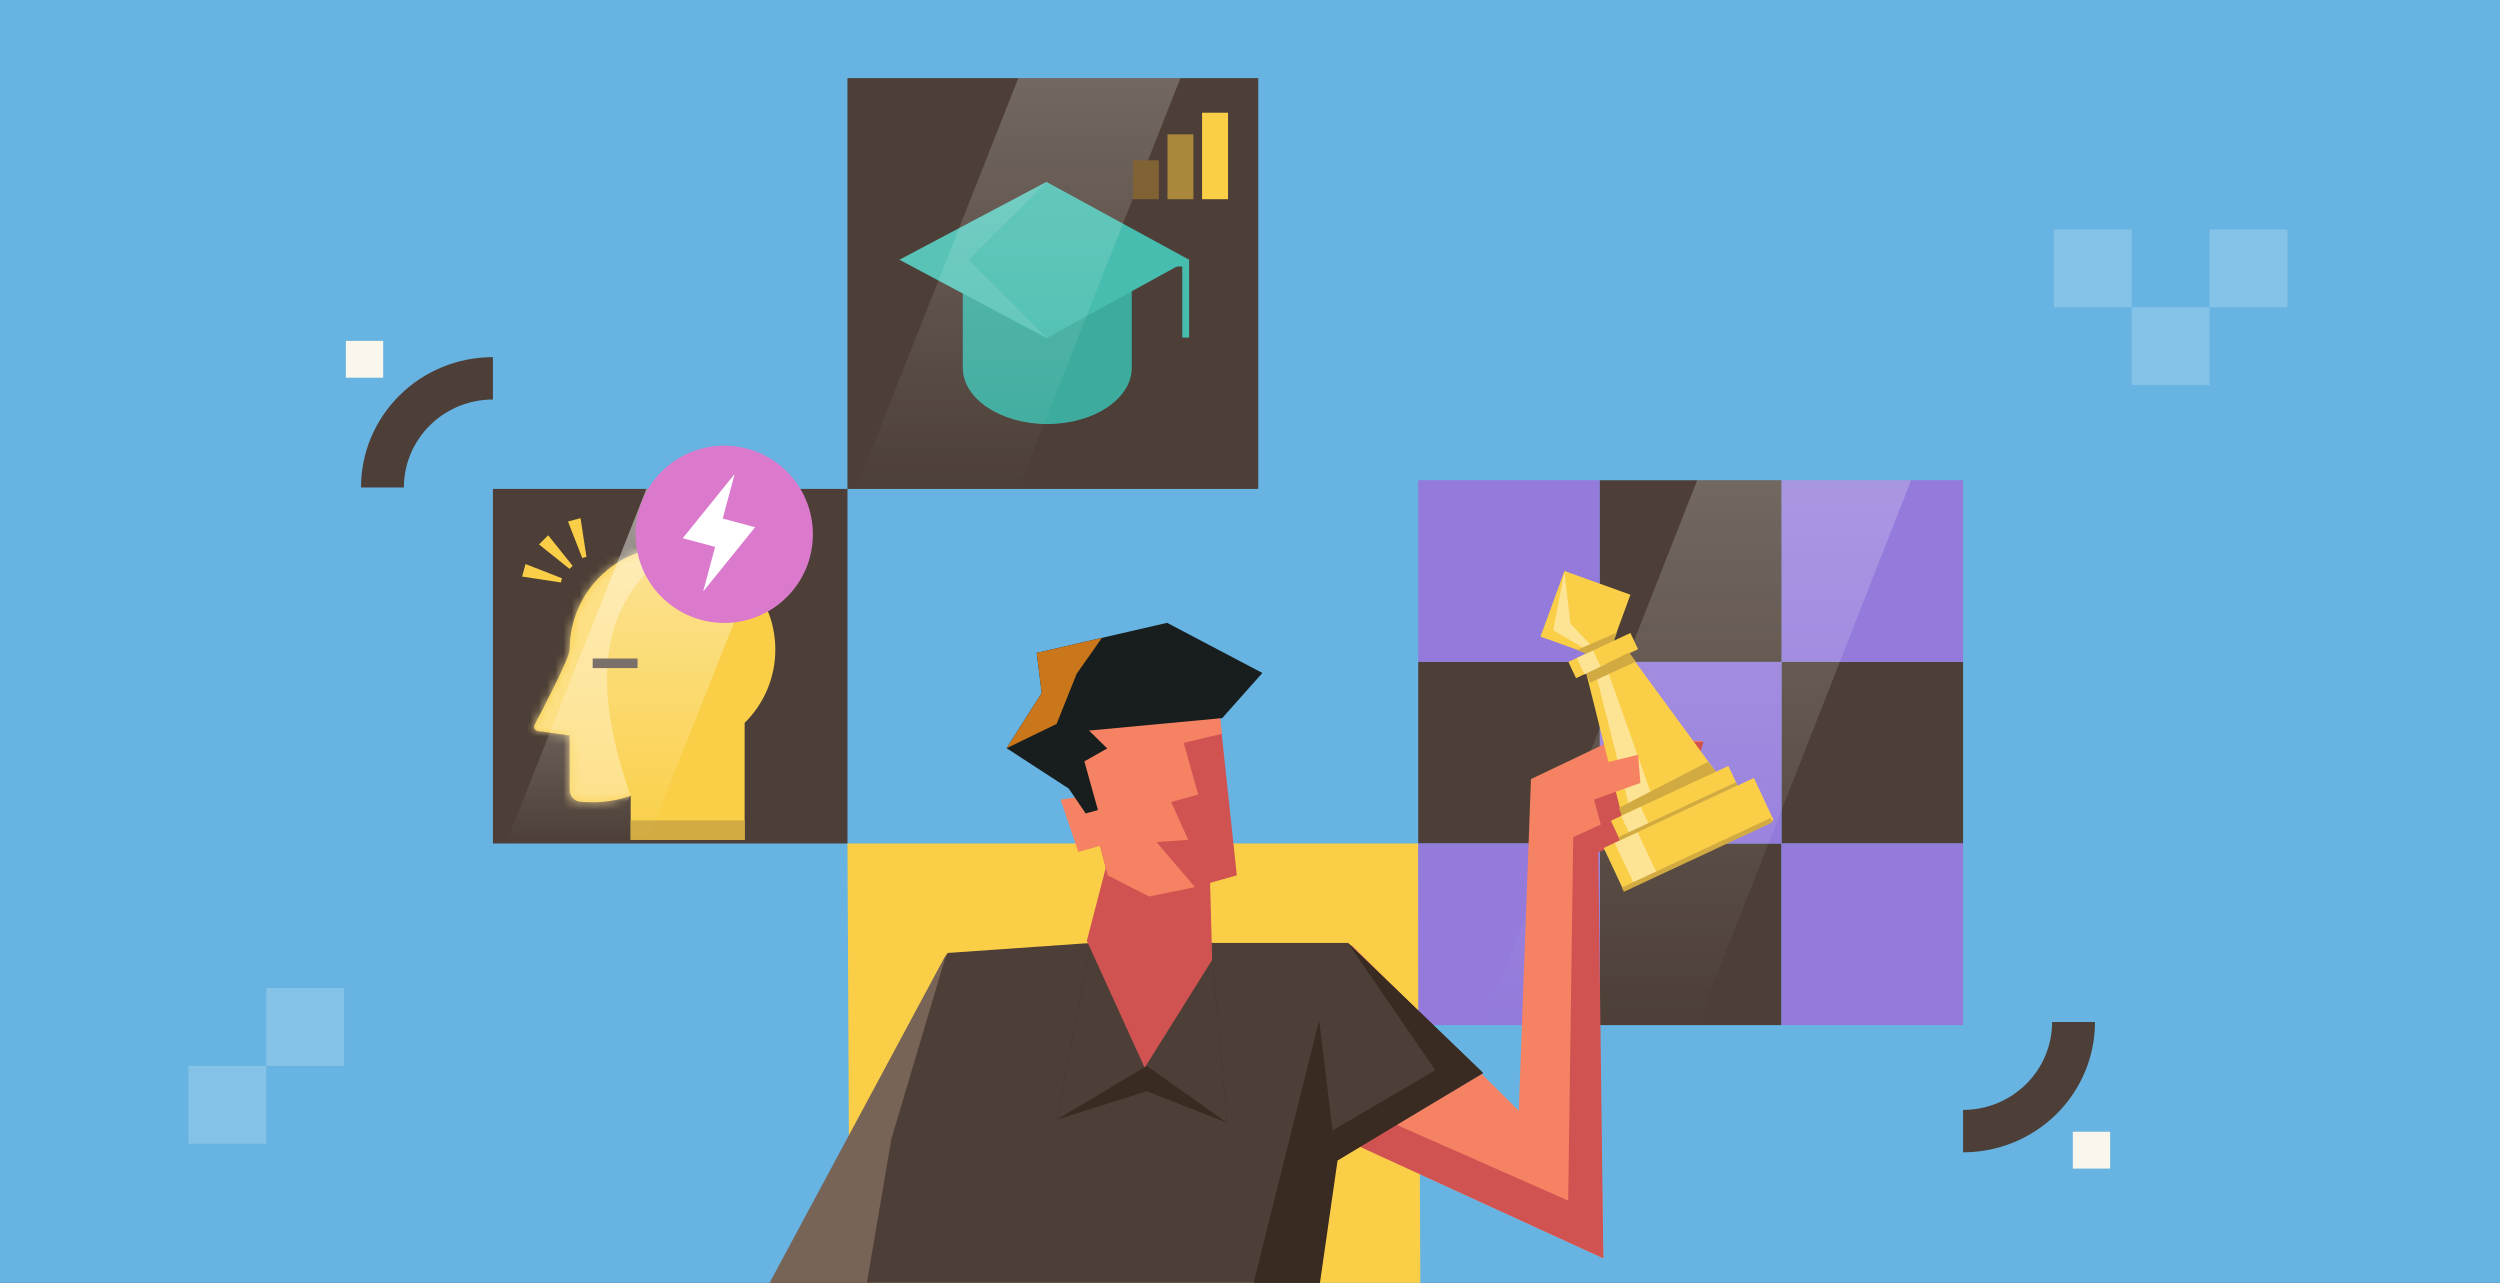 <svg width="304" height="156" viewBox="0 0 304 156" fill="none" xmlns="http://www.w3.org/2000/svg">
<rect x="0" y="0" width="304" height="156" fill="#333333" stroke="none"/>
<g clip-path="url(#clip0_8316_26043)">
<rect width="304" height="156.471" fill="#67B3E1"/>
<path d="M103.055 102.567H172.461L172.715 156.471H103.309L103.055 102.567Z" fill="#FACF47"/>
<rect x="194.543" y="102.567" width="22.084" height="22.084" fill="#4D3F37"/>
<rect x="172.457" y="80.483" width="22.084" height="22.084" fill="#4D3F37"/>
<rect x="216.625" y="80.483" width="22.084" height="22.084" fill="#4D3F37"/>
<rect x="194.543" y="80.483" width="22.084" height="22.084" fill="#937ADB"/>
<rect x="172.457" y="58.4" width="22.084" height="22.084" fill="#937ADB"/>
<rect x="216.625" y="102.567" width="22.084" height="22.084" fill="#937ADB"/>
<rect x="172.457" y="102.567" width="22.084" height="22.084" fill="#937ADB"/>
<rect x="216.625" y="58.4" width="22.084" height="22.084" fill="#937ADB"/>
<rect x="194.543" y="58.4" width="22.084" height="22.084" fill="#4D3F37"/>
<path opacity="0.21" d="M206.371 58.4H232.398L206.371 124.651H180.344L206.371 58.4Z" fill="url(#paint0_linear_8316_26043)"/>
<path d="M184.682 135.067L164.333 114.885L165.693 139.59L194.959 153.003L194.17 103.349L203.96 99.832L207.021 90.117L196.651 89.738L186.164 94.736L184.682 135.067Z" fill="#F58263"/>
<path d="M194.961 153.004L165.391 139.451L169.659 136.707L190.693 145.993L191.303 101.789L194.656 100.265L193.742 96.911L204.717 90.205H207.155L204.107 99.96L194.352 103.618L194.961 153.004Z" fill="#D05352"/>
<path d="M198.256 72.317L195.34 80.296L192.826 79.393L192.059 79.117L187.324 77.412L190.239 69.43L198.256 72.317Z" fill="#FACF47"/>
<path d="M198.259 76.969L190.719 80.487L191.645 82.462L199.185 78.944L198.259 76.969Z" fill="#FACF47"/>
<path d="M208.865 94.151L197.307 99.537L197.195 99.089L197.053 98.521L192.9 81.918L198.112 79.347L198.198 79.592L208.591 93.778L208.865 94.151Z" fill="#FACF47"/>
<path d="M193.719 79.09L191.738 80.012L192.676 82.01L194.657 81.088L193.719 79.09Z" fill="#FDE394"/>
<path d="M193.902 81.341L198.249 98.61L201.056 97.3L195.2 80.735L193.902 81.341Z" fill="#FDE394"/>
<path d="M207.704 92.634L208.694 93.874L197.216 99.181L196.872 98.228L207.704 92.634Z" fill="#D1AB41"/>
<path d="M210.17 93.14L195.887 99.806L197.182 102.57L211.465 95.904L210.17 93.14Z" fill="#FACF47"/>
<path d="M213.268 94.599L195.012 103.115L197.419 108.249L215.676 99.733L213.268 94.599Z" fill="#FACF47"/>
<path d="M199.505 98.115L197.129 99.222L198.178 101.458L200.555 100.35L199.505 98.115Z" fill="#FDE394"/>
<path d="M199.135 101.2L196.352 102.497L198.765 107.64L201.548 106.343L199.135 101.2Z" fill="#FDE394"/>
<path d="M211.084 95.117L196.816 101.787L197.002 102.184L211.27 95.514L211.084 95.117Z" fill="#D1AB41"/>
<path d="M215.317 99.459L197.219 107.92L197.463 108.443L215.562 99.982L215.317 99.459Z" fill="#D1AB41"/>
<path d="M198.106 79.338L198.922 80.46L193.332 83.017L192.93 81.896L198.106 79.338Z" fill="#D1AB41"/>
<path d="M190.232 69.617L188.866 76.635L193.353 79.246L193.953 78.974L190.975 75.85L190.232 69.617Z" fill="#FDE394"/>
<path d="M196.607 76.918L196.273 77.897L192.852 79.495L191.785 79.024L196.607 76.918Z" fill="#D1AB41"/>
<path d="M199.197 91.776L190.393 93.93L190.564 98.404L199.47 95.205L199.197 91.776Z" fill="#F58263"/>
<path d="M132.663 114.661L115.226 115.88L93.59 156.471H109.867H160.482L160.44 142.392L180.348 130.511L163.915 114.661H132.663Z" fill="#4D3F37"/>
<path d="M108.381 138.536L115.088 115.977L93.324 156.471H102.893H105.332L108.381 138.536Z" fill="#786357"/>
<path d="M174.535 130.14L163.866 114.593L180.328 130.445L162.646 141.115L160.411 156.662H152.281L160.411 124.043L162.037 137.457L174.535 130.14Z" fill="#392A22"/>
<path d="M139.434 132.691L128.504 136.157L132.65 114.593L147.349 115.748L149.234 136.542L139.434 132.691Z" fill="#392A22"/>
<path d="M139.434 129.611L128.504 136.157L132.65 114.593L147.349 115.748L149.234 136.542L139.434 129.611Z" fill="#4D3F37"/>
<path d="M147.96 83.634L129.809 87.502L134.7 106.444L139.736 109.021L145.301 107.867L150.399 106.445L147.96 83.634Z" fill="#D05352"/>
<path d="M128.969 97.232L132.246 96.728L134.294 102.709L131.123 103.594L128.969 97.232Z" fill="#F58263"/>
<path d="M132.16 114.4L136.069 99.35L147.012 102.437L147.403 116.715L139.195 129.835L132.16 114.4Z" fill="#D05352"/>
<path d="M143.941 90.329L148.572 89.231L147.96 83.634L129.809 87.502L134.7 106.444L139.736 109.021L145.301 107.867L140.636 102.4L144.484 102.123L142.416 97.523L145.693 96.609L143.941 90.329Z" fill="#F58263"/>
<path d="M134.636 91.01L132.422 88.838L148.623 87.32L153.501 81.833L141.917 75.736L126.064 79.394L126.674 84.272L122.406 90.979L129.968 95.899L132.016 98.915L133.508 98.498L131.858 92.582L134.636 91.01Z" fill="#181D1E"/>
<path d="M128.483 88.028L122.406 90.979L126.674 84.272L126.064 79.394L133.99 77.565L130.922 81.931L128.483 88.028Z" fill="#CA771C"/>
<path fill-rule="evenodd" clip-rule="evenodd" d="M254.747 124.276L249.536 124.276C249.536 127.112 248.396 129.831 246.365 131.836C244.335 133.841 241.581 134.968 238.71 134.968L238.71 140.122L238.747 140.122C242.996 140.113 247.067 138.439 250.067 135.468C253.067 132.497 254.752 128.472 254.75 124.276L254.747 124.276Z" fill="#4D3F37"/>
<path d="M252.054 142.1L256.59 142.1L256.59 137.62L252.054 137.62L252.054 142.1Z" fill="#FAF6EB"/>
<path fill-rule="evenodd" clip-rule="evenodd" d="M43.901 59.272H49.112C49.112 56.436 50.253 53.717 52.283 51.712C54.313 49.707 57.067 48.58 59.938 48.58V43.426H59.901C55.653 43.435 51.582 45.109 48.581 48.08C45.581 51.051 43.897 55.076 43.898 59.272H43.901Z" fill="#4D3F37"/>
<path d="M46.595 41.449H42.059V45.928H46.595V41.449Z" fill="#FAF6EB"/>
<rect x="59.938" y="59.452" width="43.116" height="43.116" fill="#4D3F37"/>
<path fill-rule="evenodd" clip-rule="evenodd" d="M90.546 87.901C92.85 85.632 94.278 82.476 94.278 78.986C94.278 72.076 88.68 66.475 81.774 66.475C74.869 66.475 69.271 72.076 69.271 78.986C69.271 79.979 66.09 86.087 65.014 88.123C64.844 88.446 65.047 88.838 65.408 88.889L69.271 89.439V96.033C69.271 96.779 69.792 97.418 70.535 97.486C71.968 97.617 74.404 97.646 76.691 96.753V102.108H90.546V87.901Z" fill="#FACF47"/>
<mask id="mask0_8316_26043" style="mask-type:alpha" maskUnits="userSpaceOnUse" x="64" y="66" width="31" height="32">
<path d="M94.282 78.986C94.282 85.895 88.684 91.496 81.778 91.496C80.544 92.978 81.556 92.82 79.804 94.688C76.011 98.733 69.275 97.312 69.275 97.312V89.439L64.668 88.783C64.668 88.783 69.275 80.18 69.275 78.986C69.275 72.076 74.873 66.475 81.778 66.475C88.684 66.475 94.282 72.076 94.282 78.986Z" fill="white"/>
</mask>
<g mask="url(#mask0_8316_26043)">
<path opacity="0.8" d="M76.694 96.765C70.681 79.823 74.733 71.482 82.837 66.139L71.718 60.658L64.195 69.302V103.155H72.971L76.694 96.765Z" fill="#FDE394"/>
<path fill-rule="evenodd" clip-rule="evenodd" d="M72.07 80.074H77.526V81.239H72.07V80.074Z" fill="#4D3F37"/>
</g>
<path d="M76.691 99.762H90.547V102.108H76.691V99.762Z" fill="#D1AB41"/>
<rect x="103.051" y="9.5" width="49.951" height="49.951" fill="#4D3F37"/>
<path d="M137.624 31.87H117.074V44.714C117.074 48.498 121.675 51.564 127.349 51.564C133.024 51.564 137.624 48.498 137.624 44.714V31.87Z" fill="#3DAB9E"/>
<path d="M127.244 22.12L144.595 31.584L127.244 41.117L109.366 31.584L127.244 22.12Z" fill="#47BDAF"/>
<path opacity="0.1" d="M109.367 31.584L127.245 22.119L117.78 31.584L127.245 41.048L109.367 31.584Z" fill="white"/>
<path fill-rule="evenodd" clip-rule="evenodd" d="M143.765 32.407H126.719V31.584H144.596V41.048H143.765V32.407Z" fill="#47BDAF"/>
<path opacity="0.21" d="M123.827 9.5H143.545L123.827 59.452H104.109L123.827 9.5Z" fill="url(#paint1_linear_8316_26043)"/>
<path opacity="0.5" d="M78.608 59.452H95.697L78.608 102.568H61.52L78.608 59.452Z" fill="url(#paint2_linear_8316_26043)"/>
<circle cx="88.068" cy="64.972" r="10.779" fill="#DB7ACC"/>
<path d="M65.543 66.207L66.658 65.091L69.633 68.809L69.261 69.181L65.543 66.207Z" fill="#FACF47"/>
<path d="M63.492 70.111L63.901 68.587L68.335 70.32L68.199 70.828L63.492 70.111Z" fill="#FACF47"/>
<path d="M70.594 63.01L69.07 63.418L70.803 67.853L71.311 67.717L70.594 63.01Z" fill="#FACF47"/>
<path fill-rule="evenodd" clip-rule="evenodd" d="M83.02 65.448L86.959 66.503L89.334 57.641L83.02 65.448ZM91.821 64.112L87.882 63.057L85.508 71.919L91.821 64.112Z" fill="white"/>
<rect x="137.758" y="19.491" width="3.155" height="4.732" fill="#806234"/>
<rect x="141.965" y="16.335" width="3.155" height="7.887" fill="#A9873B"/>
<rect x="146.172" y="13.707" width="3.155" height="10.516" fill="#FACF47"/>
<rect opacity="0.2" x="249.758" y="27.904" width="9.464" height="9.464" fill="white"/>
<rect opacity="0.2" x="259.223" y="37.368" width="9.464" height="9.464" fill="white"/>
<rect opacity="0.2" x="268.684" y="27.904" width="9.464" height="9.464" fill="white"/>
<rect opacity="0.2" x="22.914" y="129.612" width="9.464" height="9.464" fill="white"/>
<rect opacity="0.2" x="32.379" y="120.147" width="9.464" height="9.464" fill="white"/>
</g>
<defs>
<linearGradient id="paint0_linear_8316_26043" x1="203.118" y1="58.4" x2="203.118" y2="124.651" gradientUnits="userSpaceOnUse">
<stop stop-color="white"/>
<stop offset="1" stop-color="white" stop-opacity="0"/>
</linearGradient>
<linearGradient id="paint1_linear_8316_26043" x1="121.362" y1="9.5" x2="121.362" y2="59.452" gradientUnits="userSpaceOnUse">
<stop stop-color="white"/>
<stop offset="1" stop-color="white" stop-opacity="0"/>
</linearGradient>
<linearGradient id="paint2_linear_8316_26043" x1="76.472" y1="59.452" x2="76.472" y2="102.568" gradientUnits="userSpaceOnUse">
<stop stop-color="white"/>
<stop offset="1" stop-color="white" stop-opacity="0"/>
</linearGradient>
<clipPath id="clip0_8316_26043">
<rect width="304" height="156" fill="white"/>
</clipPath>
</defs>
</svg>
